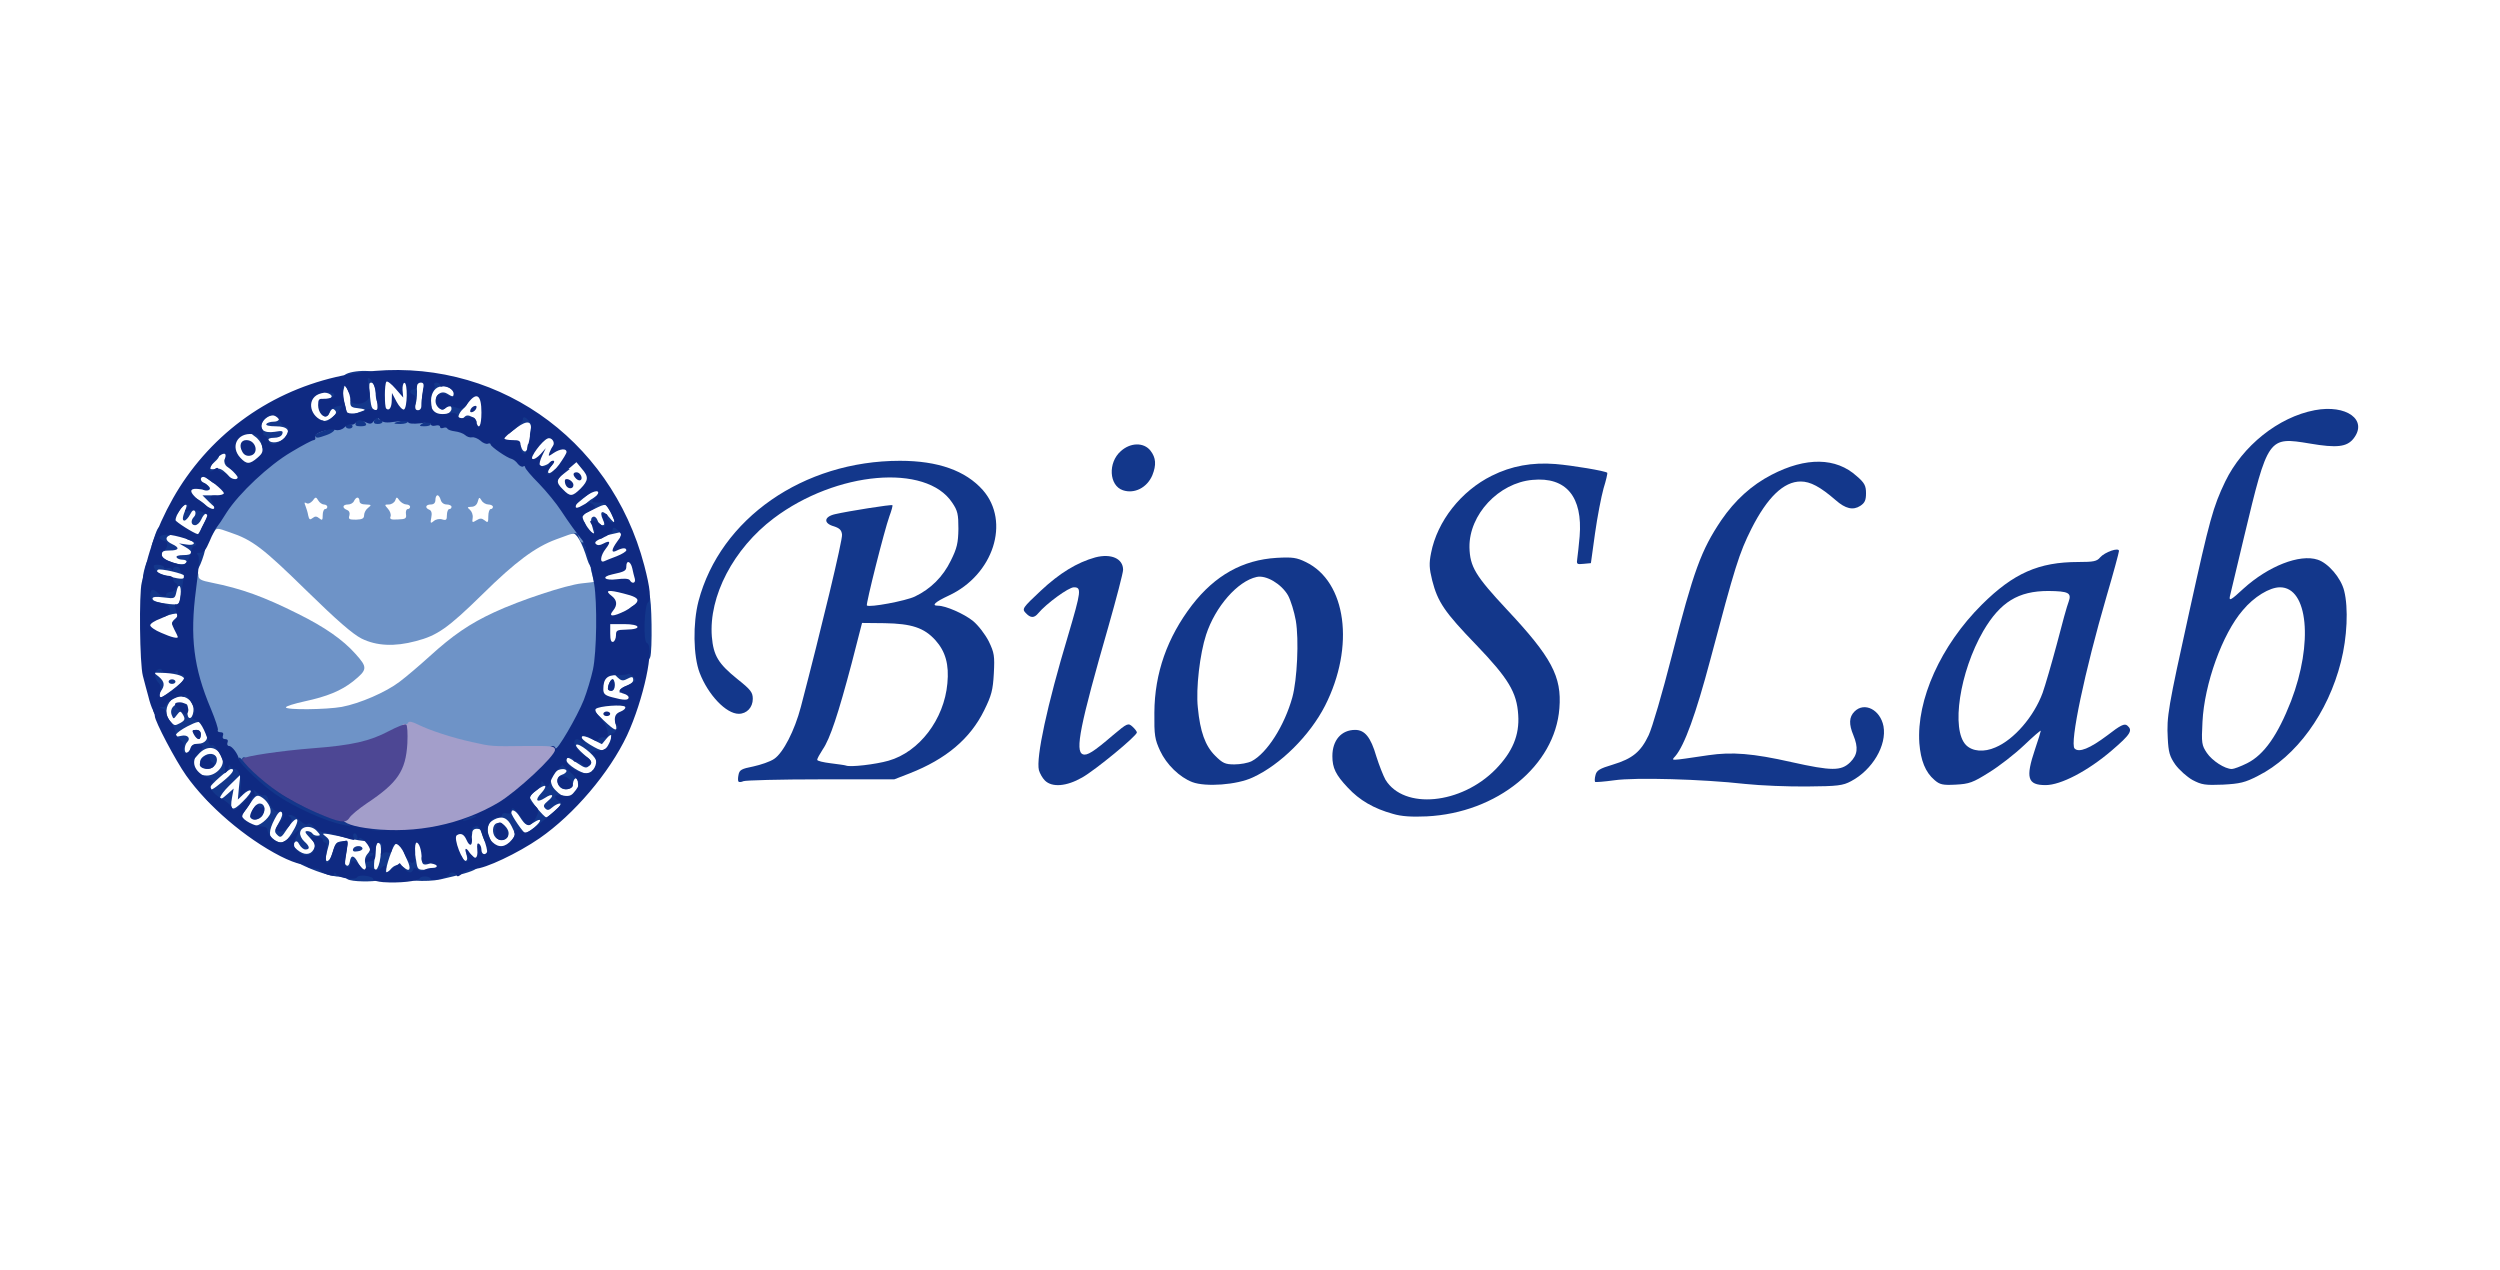 <svg width="250" height="127" viewBox="0 0 250 127" fill="none" xmlns="http://www.w3.org/2000/svg">
<path d="M34.983 88.008C34.753 87.963 34.569 87.825 34.569 87.71C34.569 87.594 34.408 87.549 34.224 87.641C33.764 87.802 32.039 87.341 30.498 86.629C29.44 86.145 29.279 85.984 29.279 85.409C29.279 84.719 28.934 84.49 27.899 84.49C27.531 84.49 27.163 84.397 27.094 84.26C27.025 84.144 26.749 84.029 26.496 84.029C26.266 84.029 26.059 83.868 26.059 83.684C26.059 83.501 25.852 83.34 25.599 83.34C25.3 83.34 25.139 83.178 25.139 82.879C25.139 82.603 25.254 82.489 25.438 82.558C25.829 82.695 26.887 81.868 27.048 81.293C27.163 80.787 26.703 80.004 26.059 79.659C25.668 79.453 25.507 79.567 24.863 80.579C24.265 81.477 23.966 81.73 23.483 81.73C23.069 81.73 22.839 81.615 22.839 81.385C22.839 81.201 22.701 81.04 22.517 81.04C22.333 81.04 22.034 80.901 21.873 80.718C21.689 80.556 21.344 80.35 21.068 80.257C20.746 80.165 20.539 79.844 20.447 79.314C20.355 78.877 20.194 78.51 20.079 78.51C19.941 78.51 19.849 78.279 19.849 77.981C19.849 77.52 19.941 77.451 20.516 77.543C21.436 77.681 22.494 76.692 22.241 75.91C21.85 74.623 20.7 74.415 19.803 75.474C19.343 76.025 19.113 76.118 18.4 76.025C17.802 75.957 17.549 75.819 17.549 75.543C17.549 75.312 17.342 74.715 17.089 74.186C16.836 73.68 16.629 73.035 16.629 72.782C16.629 72.046 16.376 71.609 15.939 71.609C15.709 71.609 15.456 71.448 15.387 71.242C15.157 70.644 15.226 69.999 15.548 69.999C16.008 69.999 18.492 68.136 18.4 67.838C18.308 67.538 17.342 67.308 16.169 67.285L15.364 67.263L15.893 67.677C16.468 68.183 16.514 68.55 16.054 69.171C15.732 69.609 15.709 69.609 15.249 69.079C14.628 68.367 14.605 66.434 15.18 66.228C15.709 66.02 18.469 66.32 18.469 66.573C18.469 66.688 18.63 66.779 18.814 66.779C19.343 66.779 19.274 68.32 18.745 68.459C18.446 68.55 18.492 68.573 18.883 68.597C19.228 68.62 19.389 68.757 19.389 69.056C19.389 69.746 19.642 70.23 19.987 70.23C20.217 70.23 20.309 70.552 20.309 71.448C20.309 72.184 20.217 72.529 20.102 72.346C19.964 72.093 19.665 72.162 18.722 72.644C17.503 73.288 17.135 73.841 18.101 73.588C18.745 73.427 19.113 73.817 18.722 74.209C18.423 74.507 18.377 75.29 18.676 75.29C18.791 75.29 18.975 75.082 19.044 74.829C19.136 74.507 19.389 74.37 19.849 74.37C20.47 74.37 20.907 73.864 20.631 73.427C20.562 73.311 20.631 73.219 20.746 73.219C20.884 73.219 20.999 73.013 20.999 72.76C20.999 72.368 21.16 72.299 21.919 72.299C22.586 72.299 22.839 72.391 22.839 72.644C22.839 72.829 22.954 72.99 23.069 72.99C23.207 72.99 23.299 73.15 23.299 73.335C23.299 73.519 23.414 73.68 23.529 73.68C23.667 73.68 23.759 74.001 23.759 74.37C23.759 74.898 23.851 75.059 24.219 75.059C24.449 75.059 25.162 75.588 25.76 76.233C28.06 78.716 32.844 81.293 34.753 81.085L35.719 80.993V81.822C35.719 82.281 35.834 82.65 35.949 82.65C36.087 82.65 36.179 82.558 36.179 82.419C36.179 82.281 36.869 82.189 37.789 82.189H39.399V82.995C39.399 83.546 39.514 83.799 39.744 83.799C39.928 83.799 40.089 83.96 40.089 84.144C40.089 84.329 39.951 84.421 39.767 84.352C39.537 84.26 39.307 84.65 38.962 85.662C38.479 87.088 38.502 87.686 39.008 86.996C39.422 86.445 39.928 86.353 40.388 86.743C40.986 87.272 41.147 86.882 40.71 85.984C40.204 84.903 40.227 84.766 40.894 84.88C41.354 84.972 41.469 85.18 41.607 86.007C41.745 86.974 41.768 86.996 42.596 86.974C43.056 86.951 43.608 87.019 43.838 87.112C44.114 87.249 44.229 87.204 44.229 86.927C44.229 86.674 44.436 86.559 44.919 86.559C45.494 86.559 45.609 86.468 45.609 85.984C45.609 85.364 46 85.203 46.207 85.754C46.414 86.26 46.828 86.168 46.69 85.639C46.529 85.041 46.759 85.064 47.403 85.731C48.392 86.79 48.07 87.019 44.045 87.939C42.688 88.239 40.089 88.078 39.836 87.663C39.652 87.365 38.019 87.618 38.019 87.939C38.019 88.169 35.742 88.216 34.983 88.008ZM36.547 86.421C36.432 86.007 36.501 85.686 36.754 85.386C36.984 85.156 37.076 84.858 36.984 84.743C36.915 84.605 36.961 84.49 37.076 84.49C37.214 84.49 37.329 84.329 37.329 84.144C37.329 83.754 36.961 83.662 36.823 84.029C36.777 84.168 36.133 84.099 35.144 83.891C34.27 83.684 33.235 83.478 32.844 83.409C32.2 83.317 32.177 83.34 32.591 83.662C32.982 83.984 33.005 84.121 32.752 84.972C32.476 85.915 32.545 86.376 32.936 85.962C33.051 85.847 33.235 85.409 33.35 84.972C33.511 84.352 33.672 84.191 34.201 84.121C34.822 84.052 34.822 84.076 34.661 85.019C34.431 86.398 34.431 86.445 34.684 86.559C34.822 86.629 34.937 86.445 34.983 86.168C35.098 85.433 35.42 85.501 35.834 86.329C36.271 87.204 36.754 87.249 36.547 86.421ZM38.042 85.731C38.134 85.111 38.111 84.513 37.996 84.397C37.697 84.076 37.628 84.237 37.467 85.709C37.352 86.743 37.398 87.043 37.605 86.974C37.766 86.904 37.973 86.353 38.042 85.731ZM34.201 86.053C34.408 85.225 34.362 84.95 33.994 84.95C33.764 84.95 33.649 85.203 33.649 85.754C33.649 86.651 33.971 86.835 34.201 86.053ZM31.372 84.927C31.579 84.513 31.533 84.329 30.981 83.776C30.498 83.27 30.429 83.109 30.728 83.109C30.912 83.109 31.165 83.225 31.234 83.34C31.303 83.478 31.533 83.57 31.74 83.57C32.062 83.57 32.062 83.501 31.694 83.109C31.142 82.489 30.107 82.581 30.015 83.248C29.969 83.501 30.153 83.891 30.429 84.144C30.981 84.627 31.027 84.95 30.544 84.95C30.36 84.95 30.107 84.743 29.946 84.466C29.762 84.099 29.624 84.052 29.44 84.26C29.233 84.466 29.302 84.627 29.716 84.972C30.406 85.547 31.05 85.525 31.372 84.927ZM29.164 83.34C30.176 81.752 29.739 81.338 28.704 82.903C28.152 83.754 28.06 83.823 27.738 83.501C27.416 83.178 27.416 83.064 27.876 82.281C28.198 81.73 28.313 81.362 28.152 81.201C28.014 81.062 27.761 81.316 27.462 81.913C26.864 83.064 26.841 83.707 27.393 84.007C28.129 84.444 28.589 84.26 29.164 83.34ZM25.07 79.061C24.978 78.969 24.656 79.13 24.334 79.43L23.782 79.959L23.897 78.716L24.035 77.475L22.931 78.555C21.804 79.659 21.643 80.442 22.747 79.406L23.368 78.855L23.207 79.728C22.954 81.085 23.253 81.201 24.288 80.142C24.817 79.636 25.162 79.153 25.07 79.061ZM22.287 78.141C23.23 77.382 23.552 76.9 23.115 76.9C22.839 76.9 20.999 78.51 20.999 78.763C20.999 79.13 21.252 78.993 22.287 78.141ZM23.069 75.519C23.069 75.404 22.908 75.29 22.724 75.29C22.54 75.29 22.379 75.404 22.379 75.519C22.379 75.657 22.54 75.749 22.724 75.749C22.908 75.749 23.069 75.657 23.069 75.519ZM18.032 72.299C18.515 72.023 18.561 71.885 18.239 71.379C18.055 71.081 17.986 71.103 17.687 71.495C17.365 71.931 17.342 71.931 17.181 71.517C16.928 70.897 17.388 70.344 18.147 70.344C18.768 70.344 18.814 70.413 18.745 71.103C18.676 72.023 19.228 72.046 19.343 71.126C19.481 69.907 18.055 69.148 17.135 69.999C16.537 70.575 16.468 71.517 17.02 72.115C17.457 72.599 17.457 72.599 18.032 72.299Z" fill="#13378B"/>
<path d="M35.306 84.904C35.421 84.559 36.157 84.49 36.249 84.835C36.272 84.973 36.042 85.111 35.743 85.134C35.375 85.203 35.237 85.111 35.306 84.904Z" fill="#13378B"/>
<path d="M42.298 86.376C42.229 86.307 42.16 86.077 42.16 85.87C42.16 85.571 42.298 85.502 42.735 85.594C43.057 85.64 43.31 85.824 43.31 85.985C43.31 86.284 42.505 86.606 42.298 86.376Z" fill="#13378B"/>
<path d="M48.371 83.891C48.233 83.57 48.141 83.201 48.141 83.087C48.141 82.972 47.934 82.879 47.681 82.879C47.382 82.879 47.221 83.04 47.221 83.34C47.221 83.891 46.646 83.938 46.347 83.409C46.163 83.087 46.002 83.064 45.082 83.293C44.507 83.454 43.656 83.57 43.219 83.57C42.437 83.57 42.391 83.523 42.391 82.787C42.391 82.005 42.414 81.983 43.495 81.844C44.093 81.752 44.898 81.546 45.266 81.385C45.657 81.224 46.393 80.948 46.945 80.787C47.474 80.626 47.911 80.442 47.911 80.35C47.911 80.073 49.038 79.659 49.751 79.659C50.142 79.659 50.441 79.775 50.441 79.889C50.441 80.028 50.855 80.12 51.361 80.12C52.028 80.12 52.281 80.028 52.281 79.775C52.281 79.591 52.074 79.43 51.821 79.43C51.453 79.43 51.361 79.269 51.361 78.624C51.361 77.981 51.453 77.82 51.821 77.82C52.074 77.82 52.281 77.681 52.281 77.52C52.281 76.969 53.592 75.98 54.328 75.98C55.041 75.98 55.041 75.98 55.041 77.245C55.041 78.302 55.133 78.624 55.616 79.085C55.915 79.406 56.329 79.659 56.536 79.659C57.111 79.659 56.973 80.879 56.375 81.154C56.076 81.293 55.823 81.615 55.777 81.891C55.731 82.236 55.478 82.466 55.133 82.558C54.834 82.626 54.581 82.834 54.581 83.017C54.581 83.225 54.305 83.34 53.776 83.34C53.339 83.34 52.971 83.454 52.971 83.57C52.971 83.707 52.672 83.799 52.281 83.799C51.821 83.799 51.591 83.915 51.591 84.144C51.591 84.329 51.43 84.49 51.246 84.49C50.924 84.49 50.924 84.444 51.246 83.96C51.545 83.501 51.545 83.362 51.177 82.65C50.74 81.752 50.188 81.546 49.406 81.96C48.716 82.328 48.578 82.879 48.969 83.776C49.222 84.397 49.222 84.49 48.923 84.49C48.739 84.49 48.486 84.213 48.371 83.891ZM53.431 82.742C54.236 82.052 54.19 81.707 53.362 82.258C52.741 82.65 52.557 82.581 51.982 81.683C51.591 81.04 51.131 80.832 51.131 81.269C51.131 81.546 52.35 83.317 52.557 83.34C52.626 83.34 53.04 83.064 53.431 82.742ZM55.547 81.04C55.984 80.648 56.168 80.35 55.984 80.35C55.8 80.35 55.455 80.534 55.225 80.74C54.88 81.04 54.742 81.062 54.512 80.832C54.305 80.603 54.351 80.465 54.788 80.097C55.501 79.522 55.271 79.269 54.489 79.797C53.661 80.326 53.454 80.028 54.121 79.314C54.42 78.993 54.604 78.671 54.512 78.602C54.351 78.441 52.994 79.43 52.994 79.728C52.971 79.981 54.397 81.73 54.627 81.73C54.719 81.73 55.133 81.43 55.547 81.04Z" fill="#13378B"/>
<path d="M49.567 83.754C49.176 83.363 49.222 82.489 49.659 82.328C50.188 82.121 50.947 82.857 50.855 83.432C50.786 83.984 50.004 84.191 49.567 83.754Z" fill="#13378B"/>
<path d="M25.141 81.592C25.141 81.017 25.578 80.35 25.969 80.35C26.429 80.35 26.613 80.902 26.291 81.477C25.992 82.052 25.141 82.121 25.141 81.592Z" fill="#13378B"/>
<path d="M139.287 81.385C137.378 80.856 135.952 80.028 134.779 78.763C133.56 77.475 133.238 76.785 133.238 75.612C133.238 74.025 134.135 72.99 135.515 72.99C136.481 72.99 137.079 73.726 137.631 75.635C137.907 76.509 138.321 77.567 138.551 77.981C140.414 80.994 146.118 80.442 149.568 76.923C151.247 75.198 151.96 73.519 151.822 71.495C151.684 69.241 150.856 67.861 147.613 64.48C144.462 61.214 143.772 60.202 143.22 58.04C142.921 56.844 142.898 56.338 143.105 55.303C143.726 52.106 146.118 49.093 149.177 47.575C151.155 46.586 153.225 46.218 155.548 46.402C157.227 46.54 160.539 47.092 160.723 47.276C160.769 47.322 160.608 48.035 160.355 48.84C160.125 49.668 159.734 51.692 159.504 53.325L159.09 56.315L158.354 56.384C157.664 56.453 157.641 56.43 157.733 55.809C157.779 55.464 157.894 54.475 157.963 53.647C158.285 49.691 156.629 47.667 153.248 47.989C149.867 48.288 146.9 51.462 146.946 54.728C146.992 56.683 147.544 57.58 150.672 60.938C155.157 65.722 156.192 67.654 155.939 70.828C155.502 76.578 149.706 81.293 142.668 81.638C141.15 81.707 140.115 81.638 139.287 81.385Z" fill="#13378B"/>
<path d="M56.005 78.694C55.591 78.28 55.683 77.636 56.189 77.475C56.442 77.406 56.649 77.222 56.649 77.107C56.649 76.808 55.867 76.854 55.522 77.199C55.292 77.429 55.246 77.314 55.315 76.67C55.361 76.049 55.499 75.842 55.867 75.796C56.419 75.727 56.649 75.175 56.649 73.979C56.649 73.335 56.718 73.22 57.224 73.22C57.546 73.22 57.799 73.105 57.799 72.967C57.799 72.806 58.144 72.737 58.673 72.783L59.524 72.875L59.432 71.978L59.363 71.058L60.352 72.024C61.525 73.128 61.778 73.22 61.571 72.415C61.456 71.909 61.502 71.84 62.031 71.84C62.56 71.84 62.629 71.932 62.629 72.645C62.629 73.082 62.537 73.45 62.399 73.45C62.284 73.45 62.169 73.611 62.169 73.795C62.169 73.979 62.077 74.14 61.939 74.14C61.824 74.14 61.709 74.393 61.709 74.715C61.709 75.175 61.594 75.29 61.134 75.29C60.72 75.29 60.536 75.451 60.421 75.865C60.26 76.532 59.731 76.624 59.593 76.026C59.455 75.497 57.845 74.232 57.615 74.485C57.523 74.577 57.868 74.991 58.374 75.428C59.202 76.118 59.248 76.233 58.949 76.555C58.627 76.854 58.512 76.831 57.753 76.325C56.787 75.681 56.649 75.635 56.649 76.049C56.649 76.417 58.121 77.36 58.696 77.36C58.949 77.36 59.202 77.222 59.248 77.084C59.317 76.9 59.386 76.946 59.386 77.199C59.409 77.406 59.248 77.59 59.064 77.59C58.834 77.59 58.719 77.82 58.719 78.28C58.719 78.809 58.627 78.97 58.259 78.97C57.914 78.97 57.799 78.809 57.799 78.395C57.799 77.682 57.408 77.636 57.293 78.349C57.224 78.924 56.465 79.154 56.005 78.694ZM60.904 74.347C61.364 73.473 61.18 73.197 60.605 73.91L60.191 74.416L59.225 73.933C57.96 73.289 57.753 73.726 58.995 74.462C60.26 75.221 60.467 75.221 60.904 74.347Z" fill="#13378B"/>
<path d="M174.526 78.395C170.202 77.912 163.532 77.728 161.439 78.027C160.427 78.165 159.576 78.234 159.507 78.188C159.461 78.119 159.461 77.82 159.553 77.498C159.668 77.038 159.967 76.854 161.278 76.463C163.256 75.865 164.084 75.175 164.866 73.519C165.211 72.806 166.246 69.264 167.166 65.653C169.374 57.028 170.11 55.027 172.134 52.014C173.491 50.036 175.147 48.518 177.148 47.483C180.598 45.689 183.611 45.735 185.681 47.621C186.463 48.288 186.601 48.587 186.601 49.323C186.601 50.013 186.486 50.289 186.026 50.588C185.313 51.048 184.554 50.887 183.565 50.013C182.024 48.679 181.035 48.15 180.069 48.15C178.367 48.15 176.734 49.737 175.147 52.865C173.905 55.349 173.514 56.614 171.03 65.975C169.581 71.426 168.454 74.531 167.534 75.612C167.12 76.095 166.798 76.118 170.846 75.52C173.192 75.175 175.285 75.336 179.149 76.21C183.174 77.107 184.117 77.107 185.014 76.233C185.773 75.474 185.842 74.761 185.336 73.519C184.876 72.415 184.899 71.702 185.451 71.15C186.44 70.161 188.027 70.966 188.349 72.622C188.694 74.531 187.245 76.992 185.106 78.119C184.301 78.556 183.772 78.625 180.736 78.648C178.85 78.671 176.044 78.556 174.526 78.395Z" fill="#13378B"/>
<path d="M104.489 78.05C104.236 77.797 103.983 77.337 103.891 77.015C103.592 75.773 104.696 70.575 106.812 63.537C108.123 59.098 108.169 58.73 107.387 58.73C106.858 58.73 104.627 60.363 103.822 61.329C103.408 61.835 103.04 61.812 102.557 61.283C102.189 60.892 102.258 60.777 104.052 59.098C105.961 57.304 107.709 56.246 109.526 55.74C111.113 55.326 112.309 55.855 112.309 56.982C112.309 57.281 111.642 59.834 110.837 62.663C108.008 72.507 107.479 75.129 108.284 75.428C108.698 75.589 109.342 75.198 111.297 73.519C112.746 72.3 112.815 72.277 113.252 72.668C113.482 72.875 113.689 73.151 113.689 73.243C113.689 73.588 109.526 77.015 108.215 77.751C106.651 78.648 105.202 78.763 104.489 78.05Z" fill="#13378B"/>
<path d="M119.232 78.211C117.967 77.728 116.656 76.463 116.012 75.083C115.483 73.933 115.414 73.542 115.437 71.265C115.46 67.309 116.725 63.744 119.209 60.501C121.509 57.534 124.269 55.993 127.65 55.786C129.26 55.694 129.674 55.763 130.571 56.2C134.642 58.155 135.516 64.641 132.503 70.575C130.985 73.542 128.041 76.486 125.258 77.751C123.694 78.487 120.566 78.717 119.232 78.211ZM125.166 76.118C126.707 75.313 128.455 72.553 129.237 69.724C129.72 67.953 129.904 63.974 129.582 62.065C129.421 61.168 129.076 60.041 128.8 59.535C128.133 58.385 126.615 57.488 125.672 57.695C123.763 58.109 121.532 60.662 120.612 63.468C119.991 65.354 119.577 68.85 119.784 70.759C120.014 73.174 120.52 74.577 121.509 75.566C122.268 76.325 122.521 76.44 123.441 76.44C124.039 76.44 124.798 76.302 125.166 76.118Z" fill="#13378B"/>
<path d="M193.453 78.004C192.533 77.222 192.073 76.049 191.935 74.324C191.636 69.977 194.074 64.549 198.191 60.455C201.342 57.327 203.872 56.2 207.828 56.2C209.369 56.2 209.691 56.131 210.013 55.74C210.473 55.211 211.899 54.705 211.899 55.096C211.899 55.234 211.347 57.281 210.657 59.627C208.472 67.125 206.954 74.347 207.46 74.853C207.897 75.29 208.978 74.853 210.726 73.542C212.06 72.507 212.451 72.323 212.727 72.553C213.302 73.036 213.072 73.427 211.163 75.06C208.771 77.107 206.08 78.51 204.562 78.51C202.745 78.51 202.538 77.797 203.504 74.922C203.826 73.979 204.079 73.151 204.079 73.082C204.079 72.99 203.32 73.657 202.4 74.531C201.48 75.405 199.916 76.624 198.904 77.245C197.294 78.257 196.926 78.395 195.569 78.464C194.281 78.533 193.982 78.464 193.453 78.004ZM199.548 74.738C201.411 73.956 203.389 71.656 204.263 69.287C204.516 68.574 205.16 66.366 205.689 64.388C206.195 62.41 206.724 60.501 206.862 60.179C207.184 59.282 206.862 59.121 204.838 59.098C201.825 59.098 200.031 60.202 198.329 63.1C195.96 67.194 195.086 72.967 196.604 74.508C197.248 75.152 198.398 75.244 199.548 74.738Z" fill="#13378B"/>
<path d="M219.259 78.004C218.684 77.682 217.925 76.992 217.534 76.463C216.959 75.635 216.844 75.221 216.775 73.795C216.66 71.679 216.798 70.828 218.937 61.145C220.984 51.853 221.306 50.703 222.525 48.15C224.25 44.585 227.838 41.71 231.472 41.02C234.646 40.422 236.808 41.986 235.359 43.849C234.692 44.7 233.68 44.815 230.989 44.355C226.826 43.665 226.803 43.688 224.411 53.67C223.698 56.637 223.054 59.328 222.985 59.65C222.893 60.133 223.1 60.018 224.342 58.868C226.826 56.614 229.977 55.372 231.771 55.97C232.829 56.315 234.094 57.787 234.416 59.075C234.853 60.8 234.715 63.744 234.094 66.182C232.806 71.288 229.632 75.658 225.791 77.59C224.503 78.257 223.997 78.372 222.295 78.464C220.524 78.533 220.179 78.487 219.259 78.004ZM224.71 76.325C226.412 75.474 227.769 73.519 229.103 70.115C231.334 64.296 230.805 58.73 227.999 58.73C226.964 58.73 225.4 59.673 224.273 61.03C222.226 63.399 220.432 68.413 220.248 72.185C220.133 74.324 220.179 74.531 220.685 75.29C221.214 76.072 222.479 76.9 223.192 76.9C223.376 76.9 224.066 76.647 224.71 76.325Z" fill="#13378B"/>
<path d="M73.853 78.165C73.784 78.096 73.784 77.797 73.853 77.475C73.945 76.992 74.152 76.877 75.325 76.647C76.061 76.486 77.027 76.164 77.418 75.888C78.315 75.29 79.465 73.059 80.086 70.69C82.133 62.87 84.272 53.969 84.203 53.463C84.157 53.003 83.95 52.819 83.398 52.635C82.317 52.336 82.386 51.669 83.513 51.416C84.801 51.117 89.148 50.427 89.24 50.519C89.286 50.565 89.148 51.071 88.941 51.623C88.435 53.026 86.572 60.432 86.687 60.547C86.917 60.777 90.597 60.087 91.494 59.65C93.081 58.891 94.3 57.672 95.082 56.062C95.703 54.82 95.818 54.291 95.841 52.888C95.841 51.439 95.772 51.071 95.22 50.266C92.621 46.333 83.628 47.115 77.372 51.83C73.347 54.866 70.863 59.627 71.185 63.675C71.346 65.561 71.829 66.366 73.738 67.907C75.072 68.965 75.279 69.241 75.279 69.885C75.279 70.736 74.681 71.38 73.876 71.38C72.611 71.38 70.817 69.494 69.966 67.286C69.322 65.607 69.276 62.318 69.851 60.11C72.036 51.853 80.339 46.08 89.999 46.08C93.817 46.08 96.554 47.069 98.279 49.001C101.062 52.175 99.337 57.488 94.875 59.558C93.495 60.202 93.104 60.57 93.794 60.57C94.576 60.57 96.393 61.375 97.29 62.088C97.842 62.548 98.509 63.422 98.877 64.135C99.429 65.285 99.475 65.584 99.383 67.355C99.291 69.011 99.153 69.54 98.417 71.035C97.014 73.887 94.599 75.911 90.965 77.337L89.424 77.935H82.064C78.016 77.935 74.543 78.027 74.336 78.119C74.152 78.211 73.922 78.234 73.853 78.165ZM88.849 76.072C91.931 75.198 94.415 71.932 94.737 68.344C94.921 66.458 94.553 65.147 93.541 64.02C92.414 62.778 91.172 62.364 88.458 62.318L86.204 62.295L85.169 66.32C83.835 71.357 83.007 73.887 82.271 74.945C81.972 75.405 81.719 75.865 81.719 75.98C81.719 76.095 82.317 76.233 83.053 76.325C83.766 76.417 84.479 76.509 84.594 76.555C85.008 76.739 87.561 76.44 88.849 76.072Z" fill="#13378B"/>
<path d="M20.173 76.601C19.851 76.233 20.012 75.796 20.541 75.52C21.093 75.221 21.691 75.451 21.691 75.957C21.691 76.762 20.702 77.199 20.173 76.601Z" fill="#13378B"/>
<path d="M19.389 73.45C19.182 73.059 19.205 72.99 19.619 72.99C19.918 72.99 20.079 73.151 20.079 73.45C20.079 73.703 19.987 73.91 19.849 73.91C19.734 73.91 19.527 73.703 19.389 73.45Z" fill="#13378B"/>
<path d="M61.965 69.126C61.942 68.965 62.264 68.712 62.632 68.597C63.023 68.459 63.322 68.206 63.322 68.022C63.322 67.631 63.207 67.631 62.632 67.93C62.287 68.114 62.08 68.068 61.712 67.7C61.091 67.079 61.137 66.872 61.965 66.688C63.644 66.366 64.242 66.711 64.242 68.022C64.242 68.85 64.242 68.85 63.23 68.85C62.632 68.85 62.172 68.965 62.103 69.149C62.011 69.356 61.965 69.356 61.965 69.126Z" fill="#13378B"/>
<path d="M60.789 68.873C60.789 68.482 61.065 67.93 61.272 67.93C61.387 67.93 61.479 68.183 61.479 68.505C61.479 68.873 61.341 69.08 61.134 69.08C60.95 69.08 60.789 68.988 60.789 68.873Z" fill="#13378B"/>
<path d="M16.859 68.16C16.859 68.045 17.02 67.93 17.204 67.93C17.388 67.93 17.549 68.045 17.549 68.16C17.549 68.298 17.388 68.39 17.204 68.39C17.02 68.39 16.859 68.298 16.859 68.16Z" fill="#13378B"/>
<path d="M64.239 65.514C64.239 65.192 64.147 64.939 64.009 64.939C63.871 64.939 63.779 64.18 63.779 63.099C63.779 61.42 63.733 61.259 63.319 61.259C63.066 61.259 62.859 61.167 62.859 61.029C62.859 60.914 63.066 60.707 63.319 60.569C63.572 60.431 63.779 60.178 63.779 59.994C63.779 59.649 64.584 59.304 64.929 59.534C65.182 59.695 65.251 65.1 65.021 65.721C64.791 66.296 64.239 66.158 64.239 65.514Z" fill="#13378B"/>
<path d="M17.228 62.433C17.159 62.318 17.251 62.111 17.435 61.95C18.217 61.306 17.757 61.168 16.469 61.651C16.285 61.72 16.17 61.559 16.17 61.214C16.17 60.731 16.078 60.685 15.296 60.754L14.399 60.846L14.261 59.489C14.192 58.707 14.238 57.695 14.422 57.005C14.675 56.016 14.813 55.855 15.342 55.786C16.078 55.694 16.216 54.82 15.503 54.82C15.066 54.82 15.066 54.774 15.411 53.785C15.825 52.566 15.871 52.52 16.699 52.681C17.366 52.819 17.527 53.302 16.975 53.532C16.469 53.716 16.561 54.107 17.205 54.406C18.01 54.774 17.918 55.05 16.975 55.05C16.331 55.05 16.17 55.142 16.17 55.487C16.17 56.085 18.47 56.775 18.654 56.223C18.7 56.085 18.539 55.97 18.263 55.97C18.01 55.97 17.734 55.878 17.665 55.74C17.573 55.602 17.849 55.51 18.332 55.51C19.321 55.51 19.39 55.188 18.539 54.705L17.895 54.337L18.654 54.452C19.459 54.59 19.666 54.245 18.93 54.015C18.24 53.785 18.608 53.44 19.528 53.44C20.218 53.44 20.31 53.509 20.31 54.015C20.31 54.337 20.402 54.59 20.517 54.59C20.609 54.59 20.494 55.211 20.218 55.97C19.781 57.235 19.16 57.833 19.16 57.005C19.16 56.821 19.068 56.66 18.976 56.66C18.861 56.66 18.815 57.488 18.884 58.5C18.976 60.064 18.93 60.34 18.631 60.34C18.332 60.34 18.286 60.547 18.401 61.49C18.539 62.617 18.516 62.64 17.941 62.64C17.619 62.64 17.297 62.548 17.228 62.433ZM18.056 59.512C18.171 58.5 17.826 58.224 17.642 59.19C17.481 59.88 17.481 59.88 16.377 59.742C15.618 59.65 15.25 59.673 15.25 59.857C15.25 60.11 15.779 60.271 16.975 60.409C17.918 60.501 17.941 60.455 18.056 59.512ZM16.63 58.155C16.63 57.925 16.4 57.81 15.963 57.81C15.066 57.81 14.836 58.201 15.641 58.339C16.009 58.385 16.354 58.454 16.469 58.477C16.561 58.477 16.63 58.339 16.63 58.155ZM18.47 57.603C18.47 57.373 15.963 56.798 15.779 56.982C15.549 57.212 15.825 57.35 16.998 57.672C18.125 57.948 18.47 57.948 18.47 57.603Z" fill="#13378B"/>
<path d="M58.719 55.924C58.236 54.291 57.615 53.21 57.224 53.348C56.994 53.44 56.879 53.348 56.879 53.003C56.879 52.612 57.017 52.52 57.569 52.52C57.96 52.52 58.259 52.405 58.259 52.244C58.259 52.014 58.328 52.037 58.466 52.267C58.581 52.428 58.627 52.796 58.581 53.072C58.535 53.325 58.558 53.417 58.627 53.256C58.742 53.026 58.834 53.026 59.133 53.256C59.455 53.509 59.478 53.486 59.317 52.98C59.041 52.06 59.041 51.761 59.34 51.669C59.478 51.623 59.662 51.784 59.754 52.037C59.823 52.313 60.053 52.52 60.214 52.52C60.49 52.52 60.49 52.405 60.283 51.945C59.892 51.071 60.283 50.956 60.904 51.715C61.571 52.52 61.617 52.382 61.088 51.255C60.628 50.312 60.605 50.312 59.409 50.91C58.305 51.485 58.259 51.485 58.259 50.933C58.259 50.68 58.604 50.289 59.041 49.99C59.478 49.737 59.892 49.392 59.961 49.231C60.03 49.024 60.076 49.024 60.076 49.254C60.099 49.392 60.352 49.53 60.674 49.53C61.18 49.53 61.249 49.622 61.249 50.312C61.249 50.795 61.387 51.14 61.594 51.232C61.778 51.301 61.939 51.508 61.939 51.715C61.939 51.899 62.054 52.06 62.169 52.06C62.491 52.06 62.468 53.831 62.146 54.038C61.962 54.13 61.939 54.015 62.054 53.67C62.215 53.187 62.169 53.164 61.571 53.325C61.203 53.417 60.766 53.509 60.628 53.509C60.467 53.509 60.329 53.601 60.329 53.716C60.329 53.808 60.076 53.9 59.777 53.9C59.248 53.9 59.248 53.946 59.432 54.774C59.731 56.039 59.685 56.89 59.34 56.89C59.156 56.89 58.88 56.453 58.719 55.924Z" fill="#13378B"/>
<path d="M20.079 53.049C20.102 52.934 20.24 52.612 20.424 52.29C20.815 51.623 20.838 51.37 20.585 51.37C20.47 51.37 20.263 51.623 20.125 51.945C19.987 52.267 19.711 52.52 19.504 52.52C19.09 52.52 19.044 52.037 19.412 51.669C19.55 51.531 19.596 51.278 19.504 51.117C19.366 50.933 19.228 51.025 18.998 51.462C18.837 51.784 18.561 52.06 18.446 52.06C18.193 52.06 18.239 51.692 18.584 50.864C18.86 50.197 18.285 50.381 17.917 51.094C17.503 51.853 17.434 51.255 17.825 50.404C18.239 49.53 19.205 49.461 20.194 50.197C20.815 50.657 20.976 50.956 20.999 51.554C20.999 52.382 20.654 53.21 20.309 53.21C20.171 53.21 20.079 53.141 20.079 53.049Z" fill="#13378B"/>
<path d="M20.909 50.197L20.242 49.53H21.093C21.852 49.53 21.921 49.576 21.921 50.22C21.921 51.048 21.783 51.048 20.909 50.197Z" fill="#13378B"/>
<path d="M57.34 50.151C57.34 49.438 57.754 49.07 58.605 49.07C59.272 49.093 59.272 49.093 58.835 49.438C58.582 49.622 58.145 49.99 57.869 50.22C57.34 50.68 57.34 50.68 57.34 50.151Z" fill="#13378B"/>
<path d="M112.289 49.023C110.909 48.563 110.771 46.264 112.082 45.114C113.048 44.239 114.382 44.217 115.049 45.068C115.601 45.781 115.647 46.493 115.233 47.529C114.704 48.77 113.439 49.414 112.289 49.023Z" fill="#13378B"/>
<path d="M20.239 48.908C20.147 48.839 20.078 48.632 20.078 48.448C20.078 48.195 20.193 48.195 20.538 48.379C20.791 48.517 20.998 48.724 20.998 48.839C20.998 49.092 20.469 49.138 20.239 48.908Z" fill="#13378B"/>
<path d="M20.817 47.919C20.38 47.551 20.288 47.298 20.357 46.493C20.426 45.573 20.472 45.504 21.185 45.435C22.036 45.343 22.128 45.596 21.461 46.194C20.84 46.746 20.886 47.045 21.53 46.884C21.898 46.792 22.197 46.907 22.611 47.321L23.14 47.919H22.427C22.013 47.919 21.691 48.034 21.691 48.149C21.691 48.494 21.415 48.425 20.817 47.919Z" fill="#13378B"/>
<path d="M52.282 48.035C52.282 47.851 52.121 47.69 51.937 47.69C51.753 47.69 51.592 47.598 51.592 47.483C51.592 47.368 51.385 47.23 51.132 47.161C50.764 47.069 50.672 46.839 50.672 46.103C50.672 45.413 50.764 45.16 51.017 45.16C51.201 45.16 51.362 44.953 51.362 44.7C51.362 44.447 51.5 44.24 51.684 44.24C51.845 44.24 52.052 44.447 52.121 44.7C52.282 45.298 52.742 45.298 52.742 44.7C52.742 44.401 52.857 44.286 53.087 44.378C53.501 44.539 53.547 45.183 53.156 45.574C52.972 45.758 52.949 45.85 53.133 45.85C53.271 45.85 53.34 46.057 53.271 46.333C53.156 46.747 53.225 46.793 53.892 46.678C54.306 46.632 54.743 46.471 54.881 46.333C55.318 45.896 55.594 46.057 55.203 46.494C54.605 47.161 54.72 47.621 55.341 47.069C55.686 46.747 56.008 46.655 56.399 46.747L56.974 46.908L56.353 47.391C56.008 47.644 55.732 47.966 55.732 48.058C55.732 48.173 54.95 48.288 54.007 48.311C52.627 48.357 52.282 48.311 52.282 48.035Z" fill="#13378B"/>
<path d="M22.724 46.678C22.241 46.333 22.402 45.62 22.954 45.62C23.184 45.62 23.299 45.85 23.299 46.31C23.299 47.092 23.299 47.092 22.724 46.678Z" fill="#13378B"/>
<path d="M48.139 45.183C48.139 45.068 47.794 44.907 47.357 44.838C46.92 44.746 46.529 44.608 46.483 44.516C46.437 44.424 45.425 44.079 44.229 43.78C41.262 42.998 37.099 42.998 34.684 43.757C33.81 44.056 32.798 44.332 32.453 44.401C32.085 44.47 31.809 44.608 31.809 44.723C31.809 44.838 31.441 44.93 31.004 44.93C30.245 44.93 30.199 44.884 30.199 44.125C30.199 43.688 30.314 43.32 30.429 43.32C30.567 43.32 30.659 43.182 30.659 42.998C30.659 42.814 30.981 42.607 31.349 42.515C31.717 42.423 32.039 42.262 32.039 42.17C32.039 42.055 32.177 42.009 32.338 42.078C32.522 42.147 32.913 41.986 33.212 41.733C33.626 41.388 33.695 41.227 33.488 41.02C33.304 40.813 33.166 40.859 32.959 41.25C32.591 41.94 32.223 41.71 32.108 40.721C32.039 39.939 32.085 39.87 32.614 39.87C33.35 39.87 33.35 39.456 32.614 39.272C31.786 39.065 31.878 38.49 32.729 38.49C33.12 38.49 33.419 38.398 33.419 38.26C33.419 38.145 33.626 38.03 33.879 38.03C34.132 38.03 34.339 37.892 34.339 37.708C34.339 37.087 37.329 36.834 37.904 37.432C38.088 37.593 38.295 38.375 38.387 39.157C38.502 40.33 38.479 40.56 38.18 40.56C37.766 40.56 37.559 40.077 37.559 39.18C37.559 38.559 37.214 38.076 36.961 38.329C36.915 38.375 36.915 38.996 37.007 39.709C37.145 40.951 37.168 40.974 37.996 41.135C38.456 41.204 39.422 41.273 40.158 41.25C40.871 41.227 41.469 41.296 41.469 41.411C41.469 41.641 44.206 41.618 44.758 41.365C44.965 41.273 45.149 41.066 45.149 40.882C45.149 40.491 44.873 40.468 44.505 40.836C44.321 41.02 44.16 41.02 43.884 40.79C43.102 40.146 43.838 38.835 44.712 39.364C45.287 39.732 45.379 39.709 45.379 39.295C45.379 38.881 44.551 38.513 43.953 38.674C43.378 38.812 43.01 39.548 43.125 40.353C43.217 40.928 43.148 41.02 42.688 41.02C42.251 41.02 42.159 40.905 42.159 40.33C42.159 39.962 42.274 39.18 42.435 38.605C42.711 37.593 42.734 37.57 43.7 37.57C44.528 37.57 44.689 37.639 44.689 38.03C44.689 38.283 44.85 38.49 45.034 38.49C45.218 38.49 45.379 38.605 45.379 38.72C45.379 38.858 45.54 38.95 45.724 38.95C45.931 38.95 46.069 39.157 46.069 39.525C46.069 39.893 46.207 40.1 46.414 40.1C46.897 40.1 46.851 40.399 46.299 40.905C45.839 41.319 45.678 41.94 46.023 41.94C46.115 41.94 46.322 41.825 46.46 41.687C46.644 41.503 46.851 41.503 47.196 41.687C47.748 41.986 47.84 42.4 47.334 42.4C47.15 42.4 46.989 42.515 46.989 42.63C46.989 42.768 47.265 42.86 47.587 42.86C47.909 42.86 48.323 43.021 48.507 43.205C48.714 43.389 49.059 43.55 49.312 43.55C49.68 43.55 49.749 43.711 49.749 44.47C49.749 45.367 49.726 45.39 48.944 45.39C48.507 45.39 48.139 45.298 48.139 45.183ZM36.409 41.043C36.593 40.974 36.363 40.882 35.903 40.836C35.167 40.767 35.029 40.675 35.029 40.238C35.029 39.87 35.236 39.663 35.88 39.433C36.57 39.18 36.639 39.088 36.34 38.904C36.11 38.789 35.949 38.536 35.949 38.375C35.949 38.191 35.742 38.03 35.489 38.03C35.121 38.03 35.029 38.191 35.006 38.789C35.006 39.525 35.006 39.525 34.753 38.95L34.5 38.375L34.339 39.065C34.27 39.456 34.27 39.939 34.385 40.146C34.477 40.353 34.592 40.79 34.615 41.089C34.661 41.664 34.799 41.664 36.409 41.043Z" fill="#13378B"/>
<path d="M26.199 44.585C26.107 44.263 25.808 43.849 25.486 43.642C24.911 43.274 24.704 42.63 25.141 42.63C25.279 42.63 25.371 42.377 25.371 42.055C25.371 41.687 25.509 41.48 25.716 41.48C25.9 41.48 26.061 41.319 26.061 41.135C26.061 40.905 26.314 40.79 26.866 40.79C27.303 40.79 27.671 40.905 27.671 41.02C27.671 41.158 27.924 41.25 28.246 41.25C28.614 41.25 28.821 41.388 28.821 41.595C28.821 41.779 28.982 41.94 29.166 41.94C29.396 41.94 29.511 42.193 29.511 42.745C29.511 43.297 29.396 43.55 29.166 43.55C28.982 43.55 28.821 43.757 28.821 44.01C28.821 44.263 28.729 44.47 28.591 44.47C28.476 44.47 28.361 44.631 28.361 44.815C28.361 45.068 28.085 45.16 27.349 45.16C26.475 45.16 26.314 45.091 26.199 44.585ZM28.476 43.78C29.12 43.067 28.775 42.63 27.556 42.63C26.912 42.63 26.544 42.538 26.636 42.4C26.705 42.285 27.027 42.17 27.349 42.17C27.901 42.17 28.085 41.848 27.671 41.595C27.303 41.365 26.544 41.687 26.268 42.193C25.877 42.929 26.383 43.343 27.464 43.182C28.246 43.044 28.338 43.09 28.223 43.412C28.131 43.642 27.809 43.78 27.395 43.78C27.004 43.78 26.774 43.872 26.866 44.01C27.096 44.401 28.039 44.263 28.476 43.78Z" fill="#13378B"/>
<path d="M53.06 43.089C53.244 42.1 52.738 41.985 51.703 42.744L50.898 43.365V42.652C50.898 42.215 51.036 41.87 51.243 41.801C51.427 41.709 51.588 41.525 51.588 41.341C51.588 40.904 53.129 40.904 53.566 41.341C53.75 41.525 53.888 42.123 53.888 42.721C53.888 43.641 53.819 43.779 53.405 43.779C52.968 43.779 52.922 43.687 53.06 43.089Z" fill="#13378B"/>
<path d="M40.781 39.525C40.781 38.421 40.827 38.26 41.241 38.26C41.632 38.26 41.701 38.421 41.701 39.157C41.701 40.284 41.517 40.79 41.103 40.79C40.873 40.79 40.781 40.445 40.781 39.525Z" fill="#13378B"/>
<path d="M23.024 76.048C21.46 74.208 19.85 70.804 19.16 67.814C18.493 65.008 18.378 62.984 18.7 59.902C18.953 57.441 19.045 57.119 19.413 57.119C19.689 57.119 19.85 57.28 19.85 57.556C19.85 57.924 20.103 58.062 21.184 58.269C24.151 58.867 26.336 59.649 29.786 61.374C32.477 62.708 34.294 63.973 35.559 65.399C36.778 66.756 36.755 66.963 35.306 68.136C34.11 69.079 32.707 69.654 30.453 70.137C29.418 70.367 28.59 70.62 28.59 70.735C28.59 71.011 32.638 70.965 34.179 70.689C35.996 70.344 38.595 69.217 39.952 68.182C40.596 67.699 41.953 66.549 42.965 65.629C45.265 63.536 46.967 62.363 49.405 61.236C51.958 60.04 56.627 58.499 58.168 58.338C58.858 58.269 59.41 58.2 59.41 58.177C59.41 58.154 59.318 57.809 59.203 57.395C58.996 56.728 59.019 56.659 59.502 56.659C59.985 56.659 60.054 56.797 60.192 58.062C60.261 58.844 60.33 60.96 60.33 62.777C60.33 67.699 59.663 70.183 57.294 74.162C56.167 76.048 56.029 76.186 55.339 76.209C54.741 76.209 54.58 76.117 54.58 75.772C54.58 75.381 54.35 75.358 51.544 75.381C48.209 75.404 46.599 75.128 42.942 73.886L40.872 73.173L39.446 73.886C37.583 74.829 35.812 75.22 32.04 75.519C30.338 75.657 27.969 75.933 26.773 76.117C24.772 76.462 24.565 76.462 24.335 76.117C23.99 75.657 23.737 75.634 23.898 76.094C24.082 76.577 23.461 76.531 23.024 76.048Z" fill="#6E93C7"/>
<path d="M36.158 63.858C35.261 63.398 33.72 62.064 30.661 59.074C26.291 54.796 25.256 53.991 22.979 53.232C21.691 52.772 21.668 52.772 21.392 53.209C21.254 53.462 21.047 53.669 20.955 53.669C20.679 53.669 20.725 52.312 21.001 51.99C21.139 51.829 21.576 51.208 21.99 50.564C24.405 46.815 29.12 43.457 33.559 42.307C35.353 41.847 35.744 41.847 35.583 42.284C35.468 42.537 35.606 42.629 36.043 42.629C36.733 42.629 36.802 42.445 36.25 42.031C35.882 41.755 35.928 41.732 36.687 41.709C37.354 41.709 37.515 41.778 37.423 42.054C37.331 42.284 37.423 42.399 37.768 42.399C38.044 42.399 38.251 42.307 38.251 42.169C38.251 42.054 38.136 41.939 37.975 41.939C37.768 41.939 37.768 41.87 37.952 41.686C38.32 41.318 43.426 41.801 45.611 42.422C50.303 43.71 54.374 46.677 57.111 50.794C57.732 51.76 58.261 52.611 58.261 52.657C58.261 52.726 58.422 52.933 58.606 53.117C58.997 53.508 59.089 55.164 58.721 54.934C58.606 54.865 58.491 54.635 58.491 54.451C58.491 54.267 58.399 54.175 58.261 54.244C58.146 54.313 57.985 54.106 57.893 53.784C57.732 53.14 57.755 53.14 55.593 53.945C53.546 54.704 51.568 56.153 48.256 59.419C44.783 62.823 43.725 63.559 41.586 64.111C39.447 64.686 37.653 64.594 36.158 63.858ZM44.231 51.944C44.622 52.059 44.691 51.99 44.691 51.507C44.691 51.185 44.806 50.909 44.921 50.909C45.059 50.909 45.151 50.817 45.151 50.679C45.151 50.564 44.944 50.449 44.668 50.449C44.392 50.449 44.139 50.265 44.07 49.989C44.001 49.736 43.863 49.529 43.748 49.529C43.633 49.529 43.541 49.736 43.541 49.989C43.541 50.288 43.38 50.449 43.081 50.449C42.552 50.449 42.46 50.794 42.943 50.978C43.15 51.07 43.219 51.323 43.127 51.76C43.012 52.335 43.058 52.381 43.38 52.105C43.587 51.921 43.955 51.852 44.231 51.944ZM48.463 52.036C48.785 52.312 48.831 52.266 48.831 51.622C48.831 51.231 48.946 50.909 49.061 50.909C49.199 50.909 49.291 50.817 49.291 50.679C49.291 50.564 49.084 50.449 48.831 50.449C48.601 50.449 48.279 50.265 48.164 50.058C47.934 49.69 47.911 49.69 47.773 50.173C47.681 50.495 47.451 50.679 47.129 50.679C46.715 50.702 46.692 50.725 46.991 50.978C47.175 51.139 47.313 51.484 47.267 51.783C47.198 52.266 47.221 52.289 47.635 52.036C48.003 51.806 48.164 51.806 48.463 52.036ZM31.926 51.829C32.225 52.082 32.271 52.013 32.271 51.507C32.271 51.185 32.386 50.909 32.501 50.909C32.639 50.909 32.731 50.817 32.731 50.679C32.731 50.564 32.57 50.449 32.386 50.449C32.225 50.449 31.949 50.265 31.834 50.058C31.604 49.667 31.558 49.667 31.259 50.081C31.052 50.311 30.799 50.426 30.638 50.311C30.431 50.196 30.408 50.265 30.546 50.587C30.638 50.817 30.776 51.254 30.822 51.553C30.914 51.967 31.006 52.013 31.259 51.806C31.512 51.599 31.673 51.622 31.926 51.829ZM36.411 51.507C36.411 51.277 36.595 50.932 36.825 50.771C37.17 50.495 37.147 50.472 36.595 50.449C36.181 50.449 35.951 50.334 35.951 50.104C35.951 49.92 35.859 49.759 35.744 49.759C35.629 49.759 35.491 49.92 35.399 50.104C35.33 50.288 35.054 50.449 34.801 50.449C34.249 50.449 34.18 50.794 34.709 51.001C34.939 51.093 35.008 51.3 34.939 51.553C34.824 51.921 34.916 51.967 35.606 51.967C36.227 51.944 36.411 51.852 36.411 51.507ZM40.597 51.415C40.551 51.139 40.643 50.909 40.758 50.909C40.896 50.909 41.011 50.817 41.011 50.679C41.011 50.564 40.85 50.449 40.643 50.449C40.436 50.449 40.114 50.265 39.953 50.058C39.677 49.667 39.654 49.667 39.516 50.058C39.424 50.265 39.148 50.449 38.872 50.449C38.435 50.449 38.435 50.472 38.803 50.886C39.01 51.116 39.125 51.461 39.056 51.645C38.941 51.921 39.102 51.99 39.792 51.944C40.551 51.921 40.666 51.852 40.597 51.415ZM32.662 43.503C33.329 43.273 33.697 42.859 33.283 42.859C32.777 42.859 31.397 43.411 31.489 43.572C31.65 43.848 31.742 43.825 32.662 43.503ZM35.261 42.629C35.261 42.514 35.1 42.399 34.916 42.399C34.732 42.399 34.571 42.514 34.571 42.629C34.571 42.767 34.732 42.859 34.916 42.859C35.1 42.859 35.261 42.767 35.261 42.629ZM43.081 42.399C43.081 42.1 42.621 42.1 42.161 42.399C41.885 42.583 41.954 42.629 42.46 42.629C42.805 42.629 43.081 42.537 43.081 42.399ZM40.781 42.169C40.781 42.031 40.528 41.985 40.16 42.077C39.24 42.307 39.217 42.399 40.045 42.399C40.459 42.399 40.781 42.284 40.781 42.169Z" fill="#6E93C7"/>
<path d="M38.322 88.216C37.77 88.17 37.333 88.055 37.333 87.94C37.333 87.595 35.907 87.411 35.723 87.71C35.516 88.055 33.86 87.825 33.607 87.411C33.469 87.204 33.423 87.204 33.423 87.411C33.423 87.618 33.239 87.618 32.733 87.457C32.365 87.319 32.043 87.135 32.043 87.066C32.043 86.974 31.767 86.882 31.445 86.859C31.1 86.859 30.778 86.744 30.686 86.629C30.617 86.537 30.295 86.422 29.996 86.376C29.697 86.353 28.8 86.008 28.041 85.617C24.545 83.823 20.773 80.603 18.611 77.544C17.553 76.049 15.483 72.116 15.483 71.61C15.483 71.472 15.391 71.196 15.276 70.966C15.161 70.759 14.954 70.161 14.839 69.655C14.701 69.149 14.448 68.229 14.287 67.585C13.965 66.389 13.896 59.351 14.172 58.27C14.264 57.948 14.425 57.281 14.54 56.775C15.161 53.9 16.771 50.335 18.657 47.69C22.774 41.894 29.007 38.168 36.229 37.225C49.224 35.523 61.046 43.642 64.427 56.545C65.025 58.822 65.14 59.995 64.795 60.248C64.427 60.547 64.312 64.158 64.68 64.296C65.508 64.595 64.358 69.977 62.702 73.542C60.931 77.291 57.412 81.431 53.962 83.823C51.8 85.318 48.488 86.882 47.476 86.882C46.993 86.882 46.487 87.066 46.211 87.342C45.912 87.641 45.728 87.71 45.659 87.526C45.567 87.204 44.923 87.158 44.923 87.457C44.923 87.572 44.509 87.756 44.003 87.894C43.497 88.009 43.083 88.032 43.083 87.94C43.083 87.618 42.163 87.526 41.979 87.825C41.818 88.124 39.932 88.331 38.322 88.216ZM39.357 86.767L39.978 86.307L40.346 86.767C40.783 87.319 41.151 87.388 41.312 86.974C41.381 86.744 41.473 86.744 41.726 86.951C41.956 87.135 42.186 87.158 42.393 87.02C42.577 86.882 42.968 86.79 43.267 86.79C43.566 86.79 43.727 86.698 43.658 86.56C43.589 86.445 43.221 86.33 42.83 86.33C42.301 86.33 42.163 86.238 42.163 85.824C42.163 85.019 41.91 84.26 41.657 84.26C41.542 84.26 41.473 84.697 41.519 85.226C41.611 86.583 41.036 86.652 40.438 85.364C39.932 84.306 39.334 84.053 39.219 84.881C39.173 85.226 39.035 85.341 38.782 85.249C38.598 85.18 38.345 85.249 38.207 85.433C38.069 85.663 38.046 85.525 38.138 85.019C38.253 84.421 38.207 84.26 37.931 84.26C37.655 84.26 37.563 84.49 37.563 85.157C37.563 85.916 37.471 86.054 37.011 86.146C36.62 86.238 36.482 86.169 36.574 85.939C36.643 85.778 36.827 85.64 37.011 85.64C37.195 85.64 37.333 85.525 37.333 85.387C37.333 85.272 37.241 85.226 37.103 85.295C36.988 85.364 36.942 85.295 36.988 85.111C37.149 84.72 36.045 83.478 35.884 83.869C35.815 84.03 35.746 83.961 35.746 83.754C35.723 83.524 35.608 83.34 35.47 83.34C35.332 83.34 35.263 83.501 35.355 83.685C35.516 84.099 35.608 84.099 34.09 83.639C33.4 83.432 32.618 83.248 32.342 83.225C32.043 83.202 31.606 82.949 31.376 82.673C31.1 82.374 30.87 82.259 30.778 82.397C30.686 82.558 30.387 82.42 30.019 82.075C29.674 81.753 29.237 81.5 29.053 81.5C28.777 81.5 28.777 81.546 29.007 81.707C29.513 82.006 28.616 83.248 27.972 83.156C27.512 83.087 27.489 83.018 27.742 82.581C27.903 82.305 28.11 82.006 28.225 81.937C28.34 81.845 28.363 81.592 28.271 81.385C28.202 81.155 28.064 81.04 27.972 81.109C27.696 81.408 27.006 80.787 26.868 80.097C26.753 79.637 26.592 79.43 26.385 79.522C26.224 79.591 25.902 79.453 25.672 79.246C25.304 78.878 25.281 78.878 25.442 79.269C25.511 79.476 25.488 79.66 25.373 79.66C25.235 79.66 25.143 79.798 25.143 79.959C25.143 80.097 24.936 80.488 24.683 80.81C24.43 81.132 24.223 81.5 24.223 81.615C24.223 81.983 25.488 82.65 26.155 82.65C26.523 82.65 26.753 82.788 26.753 82.995C26.753 83.478 27.581 84.26 28.087 84.26C28.294 84.26 28.823 83.938 29.237 83.547C30.088 82.765 30.111 82.765 29.605 83.777C29.214 84.559 29.375 84.95 30.226 85.433C31.1 85.893 31.905 84.766 31.238 84.03C30.939 83.708 30.985 83.662 31.583 83.685C31.974 83.685 32.273 83.8 32.273 83.961C32.273 84.122 32.388 84.26 32.526 84.26C32.71 84.26 32.733 84.605 32.641 85.295C32.526 85.962 32.549 86.33 32.71 86.33C32.848 86.33 33.078 85.87 33.239 85.295C33.4 84.72 33.653 84.26 33.791 84.26C33.952 84.26 34.251 84.191 34.458 84.099C34.803 83.984 34.826 84.076 34.688 84.973C34.435 86.468 34.435 86.606 34.757 86.721C34.895 86.79 35.033 86.675 35.033 86.468C35.033 85.939 35.608 86.008 36.045 86.629C36.298 86.951 36.482 87.043 36.551 86.859C36.643 86.652 36.804 86.652 37.241 86.836C37.655 87.043 37.862 87.043 38.069 86.836C38.46 86.445 38.713 86.491 38.575 86.905C38.391 87.388 38.644 87.342 39.357 86.767ZM46.763 85.64C46.372 84.904 46.533 84.582 46.947 85.249C47.453 86.054 47.821 85.916 47.729 84.95C47.683 84.467 47.729 84.26 47.89 84.375C48.028 84.444 48.143 84.72 48.143 84.973C48.143 85.41 48.488 85.571 48.695 85.226C48.764 85.111 48.603 84.444 48.327 83.731C47.936 82.65 47.798 82.466 47.476 82.65C47.177 82.788 47.108 83.064 47.177 83.662C47.292 84.582 46.993 84.766 46.648 83.984C46.395 83.409 46.073 83.271 45.682 83.524C45.291 83.777 46.28 86.33 46.694 86.169C46.901 86.077 46.924 85.939 46.763 85.64ZM51.179 83.984C51.409 83.731 51.547 83.432 51.478 83.34C51.271 82.995 51.823 82.834 52.168 83.11C52.605 83.478 53.042 83.202 55.388 81.155C56.216 80.442 56.262 80.327 55.917 80.097C55.25 79.706 55.434 79.407 56.262 79.545C56.814 79.66 57.113 79.591 57.366 79.269C58.079 78.464 58.033 78.142 57.113 77.291L56.239 76.486L55.756 76.992C55.503 77.245 55.181 77.797 55.043 78.165C54.79 78.832 54.767 78.832 54.445 78.418C54.169 78.027 54.123 78.027 54.123 78.349C54.123 78.556 53.87 78.901 53.548 79.108C52.858 79.568 52.812 80.028 53.456 80.557C53.847 80.856 53.893 81.04 53.709 81.523C53.571 81.822 53.318 82.236 53.134 82.397C52.812 82.65 52.674 82.558 52.122 81.753C51.455 80.787 51.133 80.58 51.133 81.132C51.133 81.339 50.972 81.408 50.673 81.339C50.42 81.27 50.213 81.339 50.213 81.477C50.213 81.615 50.052 81.73 49.845 81.73C48.764 81.73 48.373 83.363 49.247 84.214C49.868 84.812 50.535 84.743 51.179 83.984ZM38.322 82.949C38.023 82.903 37.563 82.903 37.287 82.949C36.988 82.995 37.218 83.041 37.793 83.041C38.368 83.041 38.598 82.995 38.322 82.949ZM34.918 82.42C34.849 82.305 34.573 82.19 34.297 82.19C33.538 82.19 29.582 80.419 28.041 79.384C26.638 78.441 24.223 76.256 24.223 75.934C24.223 75.474 24.89 75.842 26.017 76.9C28.685 79.43 32.917 81.592 35.7 81.891C36.252 81.96 36.965 82.098 37.287 82.213C38.138 82.535 42.715 82.213 44.348 81.707C45.107 81.477 45.912 81.27 46.119 81.27C46.326 81.27 46.648 81.132 46.809 80.994C46.97 80.833 47.499 80.511 47.982 80.281C49.339 79.66 52.766 77.038 53.87 75.75C54.836 74.646 55.388 74.347 55.549 74.83C55.664 75.175 57.711 71.679 58.378 70C58.7 69.172 59.114 67.792 59.298 66.941C59.666 65.216 59.735 60.271 59.413 58.385C59.114 56.66 58.493 54.36 58.263 54.061C57.573 53.21 56.883 52.244 56.124 51.094C55.664 50.381 54.652 49.139 53.893 48.357C53.134 47.598 52.513 46.862 52.513 46.724C52.513 46.609 52.421 46.563 52.306 46.655C52.191 46.724 51.938 46.586 51.777 46.379C51.616 46.149 51.34 45.942 51.179 45.896C50.719 45.804 49.063 44.654 49.063 44.447C49.063 44.332 48.925 44.309 48.764 44.378C48.603 44.424 48.258 44.286 48.028 44.056C47.775 43.849 47.407 43.688 47.2 43.734C46.993 43.78 46.671 43.665 46.51 43.504C46.326 43.343 45.889 43.182 45.498 43.136C45.13 43.09 44.785 42.975 44.739 42.86C44.693 42.745 44.509 42.722 44.325 42.791C44.141 42.86 44.003 42.814 44.003 42.676C44.003 42.538 43.796 42.492 43.543 42.561C43.29 42.63 43.083 42.561 43.083 42.423C43.083 42.262 42.738 42.216 42.025 42.331C41.381 42.4 40.898 42.377 40.829 42.239C40.714 42.078 40.254 42.055 39.541 42.17C38.644 42.308 38.322 42.262 38.046 42.009C37.747 41.71 37.678 41.71 37.402 42.078C37.149 42.423 37.034 42.446 36.482 42.193C35.976 41.963 35.815 41.963 35.608 42.239C35.493 42.4 35.24 42.515 35.102 42.469C34.941 42.4 34.642 42.538 34.435 42.745C34.205 42.975 33.837 43.067 33.561 42.998C32.848 42.814 31.376 43.32 31.514 43.688C31.583 43.872 31.514 44.01 31.376 44.01C31.238 44.01 30.226 44.539 29.122 45.206C26.891 46.517 23.901 49.323 22.659 51.255C22.268 51.899 21.831 52.543 21.693 52.704C21.555 52.865 21.21 53.509 20.957 54.13C20.589 55.004 20.359 55.28 19.991 55.28C19.692 55.28 19.623 55.349 19.761 55.464C19.968 55.579 19.922 56.499 19.6 58.96C18.979 63.675 19.347 66.78 21.095 70.897C21.532 71.955 21.854 72.921 21.785 73.013C21.716 73.128 21.831 73.22 22.038 73.22C22.291 73.22 22.383 73.335 22.291 73.565C22.222 73.772 22.291 73.91 22.521 73.91C22.751 73.91 22.843 74.048 22.751 74.255C22.682 74.439 22.751 74.6 22.912 74.6C23.211 74.6 23.832 75.428 23.901 75.957C23.97 76.394 26.201 78.487 27.558 79.43C29.444 80.741 32.71 82.19 34.343 82.489C34.665 82.535 34.941 82.604 34.987 82.627C35.033 82.627 34.987 82.558 34.918 82.42ZM47.614 81.592C47.499 81.477 46.303 81.891 46.303 82.052C46.303 82.121 46.625 82.052 47.016 81.914C47.384 81.776 47.66 81.638 47.614 81.592ZM24.361 80.235C24.798 79.775 25.143 79.315 25.143 79.2C25.143 78.832 24.637 78.947 24.292 79.384C23.993 79.729 23.97 79.683 24.062 78.855C24.177 77.751 23.901 76.9 23.441 76.9C23.257 76.9 23.05 76.762 23.004 76.624C22.935 76.44 22.866 76.463 22.866 76.716C22.843 76.923 22.728 77.176 22.567 77.268C22.429 77.36 22.383 77.337 22.452 77.199C22.774 76.693 21.509 74.163 21.164 74.531C21.072 74.6 20.957 74.462 20.865 74.232C20.451 72.898 19.991 72.093 19.577 72.001C19.209 71.886 19.163 71.794 19.37 71.426C19.554 71.104 19.462 70.805 19.048 70.092C18.726 69.609 18.473 69.333 18.473 69.494C18.473 69.655 18.381 69.724 18.243 69.655C17.967 69.494 16.633 70.161 16.633 70.46C16.633 70.598 16.449 70.713 16.242 70.713C15.851 70.736 15.851 70.759 16.242 70.851C16.449 70.897 16.633 71.104 16.633 71.311C16.633 71.495 16.84 71.909 17.093 72.231C17.346 72.553 17.553 73.013 17.553 73.243C17.553 73.473 17.76 73.795 18.036 74.002C18.381 74.232 18.473 74.462 18.358 74.807C18.243 75.175 18.312 75.29 18.588 75.29C18.795 75.29 19.025 75.083 19.094 74.83C19.186 74.531 19.393 74.393 19.761 74.416C20.428 74.485 20.451 74.692 19.853 75.29C19.025 76.118 19.393 77.199 20.727 77.751C21.279 77.981 21.44 78.142 21.256 78.28C20.773 78.579 21.187 79.315 22.13 79.844C22.613 80.12 23.073 80.511 23.165 80.695C23.349 81.178 23.487 81.132 24.361 80.235ZM59.321 76.969C59.735 76.417 59.712 75.75 59.275 75.428C58.976 75.198 59.045 75.152 59.689 75.106C60.609 75.037 61.046 74.623 61.092 73.841C61.115 73.519 61.184 73.289 61.253 73.335C61.345 73.381 61.506 73.22 61.667 72.967C61.828 72.714 61.851 72.53 61.713 72.53C61.598 72.53 61.483 72.277 61.483 71.955C61.483 71.541 61.644 71.311 62.081 71.15C62.403 71.012 62.587 70.828 62.518 70.69C62.357 70.414 59.873 70.598 59.574 70.897C59.459 71.012 59.643 71.38 60.034 71.771C60.793 72.53 61.069 74.002 60.425 73.749C60.218 73.68 59.965 73.749 59.873 73.91C59.712 74.163 59.574 74.14 59.091 73.818C58.378 73.358 57.872 73.542 58.309 74.094C58.539 74.416 58.539 74.439 58.263 74.209C57.803 73.795 57.389 73.841 57.435 74.301C57.458 74.715 57.918 75.244 58.608 75.658C59.206 76.003 59.298 76.417 58.815 76.601C58.585 76.693 58.332 76.601 58.171 76.394C58.033 76.21 57.78 76.095 57.642 76.141C57.481 76.21 57.343 76.141 57.343 76.003C57.343 75.865 57.182 75.75 56.998 75.75C56.262 75.75 56.653 76.647 57.573 77.061C58.401 77.452 58.976 77.406 59.321 76.969ZM62.863 69.747C62.863 69.609 62.656 69.448 62.403 69.379C61.713 69.195 61.851 68.896 62.748 68.528C63.185 68.344 63.553 68.114 63.553 68.045C63.553 67.792 62.932 67.263 62.794 67.401C62.725 67.47 62.242 67.516 61.713 67.516C60.701 67.493 60.333 67.884 60.333 68.919C60.333 69.379 60.494 69.54 61.207 69.724C62.38 70.046 62.863 70.046 62.863 69.747ZM17.323 68.988C18.381 68.206 18.795 67.47 18.151 67.47C17.944 67.47 17.783 67.355 17.783 67.194C17.783 67.01 17.714 66.987 17.53 67.171C17.277 67.424 16.173 67.286 16.173 66.987C16.173 66.872 16.012 66.849 15.828 66.918C15.391 67.102 15.391 67.792 15.828 68.252C16.058 68.482 16.127 68.804 16.035 69.195C15.851 69.931 16.058 69.908 17.323 68.988ZM61.598 63.537C61.598 63.031 61.69 62.985 62.61 62.962C64.266 62.939 64.082 62.41 62.426 62.41H61.023V63.353C61.023 63.997 61.115 64.25 61.322 64.181C61.46 64.135 61.598 63.836 61.598 63.537ZM17.783 63.698C17.783 63.652 17.622 63.307 17.438 62.962C17.139 62.364 17.139 62.272 17.461 62.019C17.76 61.789 17.783 61.628 17.599 61.03C17.461 60.639 17.438 60.386 17.553 60.455C17.829 60.616 17.99 60.317 18.128 59.282C18.197 58.776 18.312 58.155 18.358 57.879C18.427 57.58 18.381 57.35 18.243 57.35C18.128 57.35 18.013 57.189 18.013 57.005C18.013 56.591 17.323 56.545 17.3 56.959C17.3 57.166 17.254 57.166 17.185 56.959C17.116 56.798 16.909 56.752 16.725 56.821C16.541 56.89 16.403 56.844 16.403 56.729C16.403 56.614 16.15 56.499 15.828 56.476C15.414 56.453 15.299 56.522 15.414 56.775C15.575 57.212 16.219 57.58 16.84 57.58C17.116 57.58 17.323 57.718 17.323 57.902C17.323 58.086 17.438 58.27 17.576 58.316C17.967 58.454 17.53 59.19 17.07 59.19C16.84 59.19 16.633 59.305 16.633 59.42C16.633 59.765 16.196 59.696 15.805 59.305C15.299 58.799 15.023 58.891 15.023 59.512C15.023 59.995 15.161 60.11 15.989 60.271C16.702 60.409 16.955 60.57 17.001 60.961C17.07 61.352 16.886 61.536 16.058 61.858C15.483 62.065 15.023 62.364 15.023 62.525C15.023 62.686 15.506 63.031 16.127 63.284C17.162 63.744 17.783 63.882 17.783 63.698ZM63.76 60.087C63.783 59.811 63.392 59.604 62.357 59.351C60.77 58.937 60.425 59.029 61.184 59.604C61.713 60.018 61.759 60.524 61.299 61.076C60.793 61.697 61.299 61.697 62.541 61.076C63.231 60.708 63.76 60.294 63.76 60.087ZM63.484 57.879C63.415 57.649 63.3 57.189 63.231 56.844C63.07 56.108 62.633 55.97 62.633 56.637C62.633 57.074 62.495 57.166 61.207 57.442C60.057 57.695 60.471 58.086 61.69 57.925C62.403 57.833 62.863 57.856 62.978 58.017C63.208 58.431 63.599 58.316 63.484 57.879ZM19.094 55.234C19.163 54.866 19.301 54.59 19.416 54.59C19.531 54.59 19.623 54.498 19.623 54.406C19.623 54.13 17.553 53.486 16.702 53.463C15.874 53.463 15.667 53.877 16.38 54.061C16.679 54.13 16.771 54.314 16.702 54.613C16.633 54.843 16.495 55.05 16.38 55.05C16.265 55.05 16.173 55.234 16.173 55.464C16.173 55.763 16.495 55.993 17.277 56.246C18.266 56.568 18.381 56.568 18.657 56.223C18.818 56.016 19.025 55.579 19.094 55.234ZM61.667 55.625C62.196 55.418 62.633 55.142 62.633 55.027C62.633 54.751 62.242 54.774 61.69 55.05C61.092 55.372 61.115 54.981 61.736 54.13C62.196 53.532 62.196 53.44 61.874 53.118C61.437 52.658 61.253 52.658 61.253 53.072C61.253 53.256 60.816 53.555 60.31 53.762C59.643 54.038 59.413 54.222 59.574 54.383C59.758 54.567 59.988 54.544 60.333 54.36C61.023 53.992 61.115 54.176 60.563 54.889C60.057 55.533 59.942 56.315 60.402 56.131C60.54 56.062 61.115 55.832 61.667 55.625ZM20.313 52.497C20.589 51.968 20.773 51.531 20.727 51.485C20.29 51.117 19.508 50.933 19.002 51.048C18.427 51.209 18.381 51.186 18.68 50.841C18.956 50.496 18.933 50.45 18.611 50.45C18.289 50.45 17.553 51.531 17.553 52.014C17.553 52.175 19.393 53.348 19.784 53.417C19.83 53.44 20.06 53.026 20.313 52.497ZM59.275 52.612C58.93 52.106 58.93 52.06 59.298 52.06C59.505 52.06 59.827 52.221 60.034 52.405C60.517 52.888 60.632 52.727 60.356 51.968C60.149 51.485 60.172 51.37 60.471 51.37C60.701 51.37 60.793 51.508 60.724 51.692C60.609 51.991 61.184 52.428 61.414 52.198C61.598 52.014 60.54 50.197 60.264 50.243C60.103 50.266 59.781 50.266 59.551 50.243C59.137 50.22 59.114 50.197 59.528 49.76C60.126 49.093 59.758 48.909 58.884 49.415C57.987 49.944 57.573 50.335 57.573 50.68C57.573 50.841 57.826 50.795 58.24 50.542C58.815 50.197 58.976 50.197 59.298 50.45C59.62 50.726 59.574 50.795 58.953 51.094C58.585 51.278 58.263 51.554 58.263 51.692C58.263 52.152 59.183 53.463 59.413 53.325C59.551 53.233 59.482 52.957 59.275 52.612ZM21.371 50.565C21.302 50.381 21.164 50.059 21.095 49.875C20.98 49.622 21.118 49.53 21.67 49.53C22.061 49.53 22.383 49.438 22.383 49.323C22.383 49.047 20.681 47.69 20.336 47.69C19.968 47.69 20.014 48.15 20.405 48.288C20.589 48.357 20.796 48.564 20.865 48.748C20.957 49.001 20.819 49.047 20.083 48.932C18.657 48.702 18.841 49.323 20.543 50.519C21.233 51.002 21.555 51.025 21.371 50.565ZM58.056 48.863C58.861 48.035 58.884 47.667 58.171 46.862L57.642 46.218L56.699 47.023C55.595 47.943 55.526 48.196 56.308 48.955C57.021 49.691 57.228 49.668 58.056 48.863ZM23.763 47.736C23.763 47.621 23.441 47.253 23.05 46.908C22.613 46.517 22.406 46.149 22.475 45.919C22.751 45.229 22.337 45.183 21.67 45.827C20.934 46.563 20.681 47.552 21.394 46.977C21.693 46.724 21.785 46.724 21.854 46.954C21.923 47.092 22.084 47.23 22.268 47.23C22.429 47.23 22.682 47.391 22.843 47.575C23.142 47.943 23.763 48.035 23.763 47.736ZM55.917 46.448C56.308 45.896 56.653 45.344 56.653 45.206C56.653 44.815 56.032 44.861 55.365 45.298C54.836 45.666 54.813 45.666 54.951 45.252C55.043 44.999 55.204 44.7 55.296 44.585C55.549 44.24 55.158 43.688 54.767 43.849C54.215 44.056 52.927 45.804 53.249 45.896C53.41 45.965 53.755 45.735 54.054 45.413L54.583 44.815L54.215 45.574C54.008 45.988 53.916 46.402 53.985 46.494C54.284 46.77 54.79 46.724 54.905 46.402C54.974 46.218 55.158 46.08 55.296 46.08C55.48 46.08 55.457 46.218 55.227 46.494C54.652 47.161 54.537 47.46 54.859 47.46C55.02 47.46 55.503 47 55.917 46.448ZM25.741 45.781C26.293 45.298 26.339 45.16 26.155 44.355C25.971 43.619 25.833 43.481 25.258 43.412C23.717 43.251 23.004 44.677 24.039 45.781C24.66 46.448 24.959 46.448 25.741 45.781ZM52.95 43.895C53.18 42.607 53.157 42.331 52.881 42.055C52.467 41.641 52.283 41.618 52.283 42.009C52.26 42.147 51.846 42.607 51.363 42.975C50.88 43.366 50.466 43.734 50.443 43.849C50.443 43.941 50.811 44.01 51.248 44.01C51.938 44.01 52.053 44.079 52.053 44.539C52.053 45.091 52.214 45.39 52.513 45.39C52.605 45.39 52.789 44.723 52.95 43.895ZM28.225 43.987C28.846 43.504 29.053 42.63 28.524 42.63C28.363 42.63 28.133 42.4 28.018 42.124C27.88 41.825 27.581 41.572 27.305 41.526C26.684 41.434 25.948 42.262 26.178 42.791C26.293 43.021 26.339 43.274 26.339 43.389C26.316 43.481 26.385 43.55 26.5 43.55C26.615 43.55 26.753 43.757 26.822 44.01C26.983 44.608 27.443 44.585 28.225 43.987ZM48.143 41.25C48.143 39.502 47.683 39.157 46.832 40.261C46.326 40.928 46.211 40.974 45.59 40.744C45.084 40.583 44.831 40.583 44.555 40.813C44.164 41.135 43.727 40.836 43.612 40.123C43.52 39.433 44.049 39.157 44.762 39.525C45.337 39.824 45.383 39.801 45.383 39.387C45.383 38.95 44.532 38.421 44.187 38.651C44.072 38.697 44.003 38.628 44.003 38.513C44.003 38.375 43.842 38.26 43.635 38.26C43.451 38.26 43.359 38.375 43.428 38.49C43.52 38.628 43.474 38.858 43.359 39.019C43.221 39.18 43.106 39.502 43.083 39.755C42.945 41.02 43.497 41.572 44.716 41.365C45.406 41.25 45.636 41.296 45.751 41.549C45.843 41.802 46.096 41.871 46.671 41.779C47.361 41.664 47.499 41.71 47.614 42.147C47.867 43.09 48.143 42.607 48.143 41.25ZM33.63 41.365C34.021 40.928 34.274 40.56 34.182 40.56C33.607 40.583 32.963 40.882 32.963 41.158C32.963 41.319 32.848 41.526 32.733 41.595C32.319 41.848 31.813 41.227 31.813 40.514C31.813 39.939 31.905 39.847 32.342 39.893C32.871 39.962 33.423 39.732 33.423 39.456C33.423 39.134 32.181 39.18 31.652 39.525C30.571 40.238 31.215 41.986 32.641 42.147C32.779 42.147 33.216 41.802 33.63 41.365ZM36.551 40.997C36.666 40.905 37.011 40.859 37.31 40.951C37.816 41.089 37.816 41.043 37.655 39.732C37.54 38.605 37.172 37.8 36.804 37.8C36.758 37.8 36.781 38.237 36.896 38.789C37.057 39.617 37.011 39.801 36.597 40.123C36.068 40.537 35.033 40.445 35.033 39.962C35.033 39.41 34.573 38.467 34.366 38.582C34.182 38.697 34.389 40.422 34.688 41.181C34.78 41.48 36.091 41.365 36.551 40.997ZM39.173 40.031L39.196 39.295L39.656 40.169C39.909 40.652 40.254 40.997 40.392 40.951C40.737 40.836 40.783 38.26 40.438 38.283C40.323 38.283 40.231 38.605 40.254 39.019L40.323 39.755L39.564 38.881C39.15 38.398 38.736 38.076 38.644 38.168C38.437 38.375 38.437 40.652 38.621 40.859C38.92 41.135 39.173 40.744 39.173 40.031ZM42.163 40.353C42.163 39.985 42.232 39.364 42.301 38.973C42.416 38.421 42.37 38.26 42.071 38.26C41.864 38.26 41.703 38.421 41.703 38.605C41.703 38.789 41.542 38.95 41.358 38.95C40.921 38.95 40.898 39.318 41.335 39.479C41.565 39.571 41.634 39.847 41.565 40.307C41.473 40.859 41.542 41.02 41.795 41.02C42.048 41.02 42.163 40.813 42.163 40.353Z" fill="#0F2A82"/>
<path d="M25.028 81.73C24.959 81.615 25.074 81.247 25.281 80.925C25.557 80.511 25.718 80.419 25.833 80.603C25.925 80.741 26.132 80.81 26.247 80.718C26.408 80.626 26.454 80.764 26.408 81.063C26.247 81.822 25.35 82.259 25.028 81.73Z" fill="#0F2A82"/>
<path d="M49.617 83.707C49.433 83.201 49.594 82.35 49.916 82.258C50.284 82.12 50.951 83.201 50.767 83.661C50.583 84.121 49.778 84.144 49.617 83.707Z" fill="#0F2A82"/>
<path d="M56.01 78.694C55.573 78.257 55.665 77.59 56.171 77.59C56.7 77.59 57.39 78.234 57.275 78.602C57.16 78.97 56.355 79.039 56.01 78.694Z" fill="#0F2A82"/>
<path d="M19.993 76.555C19.878 76.21 20.407 75.519 20.798 75.519C20.913 75.519 21.005 75.657 21.005 75.841C21.005 76.025 21.12 76.21 21.281 76.255C21.419 76.302 21.465 76.486 21.373 76.624C21.143 77.014 20.154 76.969 19.993 76.555Z" fill="#0F2A82"/>
<path d="M19.438 73.449C19.185 73.035 19.208 72.989 19.622 72.989C19.921 72.989 20.082 73.15 20.082 73.449C20.082 73.702 20.013 73.909 19.898 73.909C19.806 73.909 19.599 73.702 19.438 73.449Z" fill="#0F2A82"/>
<path d="M17.969 71.034C17.325 70.483 17.348 70.23 18.015 70.23C18.567 70.23 19.004 70.828 18.774 71.242C18.613 71.517 18.498 71.495 17.969 71.034Z" fill="#0F2A82"/>
<path d="M60.332 71.379C60.332 71.264 60.493 71.149 60.677 71.149C60.861 71.149 61.022 71.264 61.022 71.379C61.022 71.517 60.861 71.609 60.677 71.609C60.493 71.609 60.332 71.517 60.332 71.379Z" fill="#0F2A82"/>
<path d="M60.793 68.873C60.793 68.505 61.069 67.93 61.253 67.93C61.345 67.93 61.437 68.183 61.437 68.505C61.437 68.85 61.299 69.08 61.115 69.08C60.931 69.08 60.793 68.988 60.793 68.873Z" fill="#0F2A82"/>
<path d="M56.561 48.472C56.469 48.265 56.469 48.035 56.515 47.966C56.745 47.759 57.343 48.15 57.343 48.495C57.343 48.955 56.745 48.932 56.561 48.472Z" fill="#0F2A82"/>
<path d="M57.618 47.873C57.25 47.505 57.273 47.23 57.664 47.23C58.032 47.23 58.331 47.85 58.055 48.011C57.963 48.081 57.756 48.011 57.618 47.873Z" fill="#0F2A82"/>
<path d="M24.223 45.16C23.878 44.539 24.085 44.01 24.637 44.01C25.626 44.01 25.948 45.436 24.982 45.574C24.66 45.62 24.384 45.482 24.223 45.16Z" fill="#0F2A82"/>
<path d="M47.038 40.997C47.084 40.836 47.269 40.652 47.429 40.606C47.614 40.537 47.706 40.629 47.636 40.813C47.59 40.974 47.407 41.158 47.245 41.204C47.062 41.273 46.969 41.181 47.038 40.997Z" fill="#0F2A82"/>
<path d="M37.169 82.88C33.512 82.466 33.167 81.523 36.019 79.637C38.986 77.659 39.86 76.394 40.044 73.841C40.113 72.691 40.228 72.3 40.458 72.392C40.619 72.461 40.78 72.392 40.826 72.254C40.895 72.093 41.263 72.185 41.815 72.461C42.965 73.036 45.288 73.795 47.22 74.209C49.152 74.646 49.129 74.646 52.579 74.6C55.247 74.577 55.5 74.623 55.5 74.991C55.5 75.612 51.659 79.177 49.842 80.258C46.139 82.443 41.631 83.386 37.169 82.88Z" fill="#A39ECA"/>
<path d="M31.605 81.247C30.409 80.741 28.707 79.821 27.81 79.2C26.108 78.05 24.038 76.095 24.268 75.865C24.521 75.612 28.017 75.083 31.237 74.83C35.216 74.531 36.987 74.117 38.896 73.105C39.724 72.668 40.483 72.369 40.621 72.461C40.736 72.53 40.782 73.335 40.736 74.347C40.575 77.084 39.77 78.28 36.688 80.327C35.906 80.856 35.124 81.5 34.963 81.753C34.572 82.374 34.043 82.305 31.605 81.247Z" fill="#4D4794"/>
</svg>
